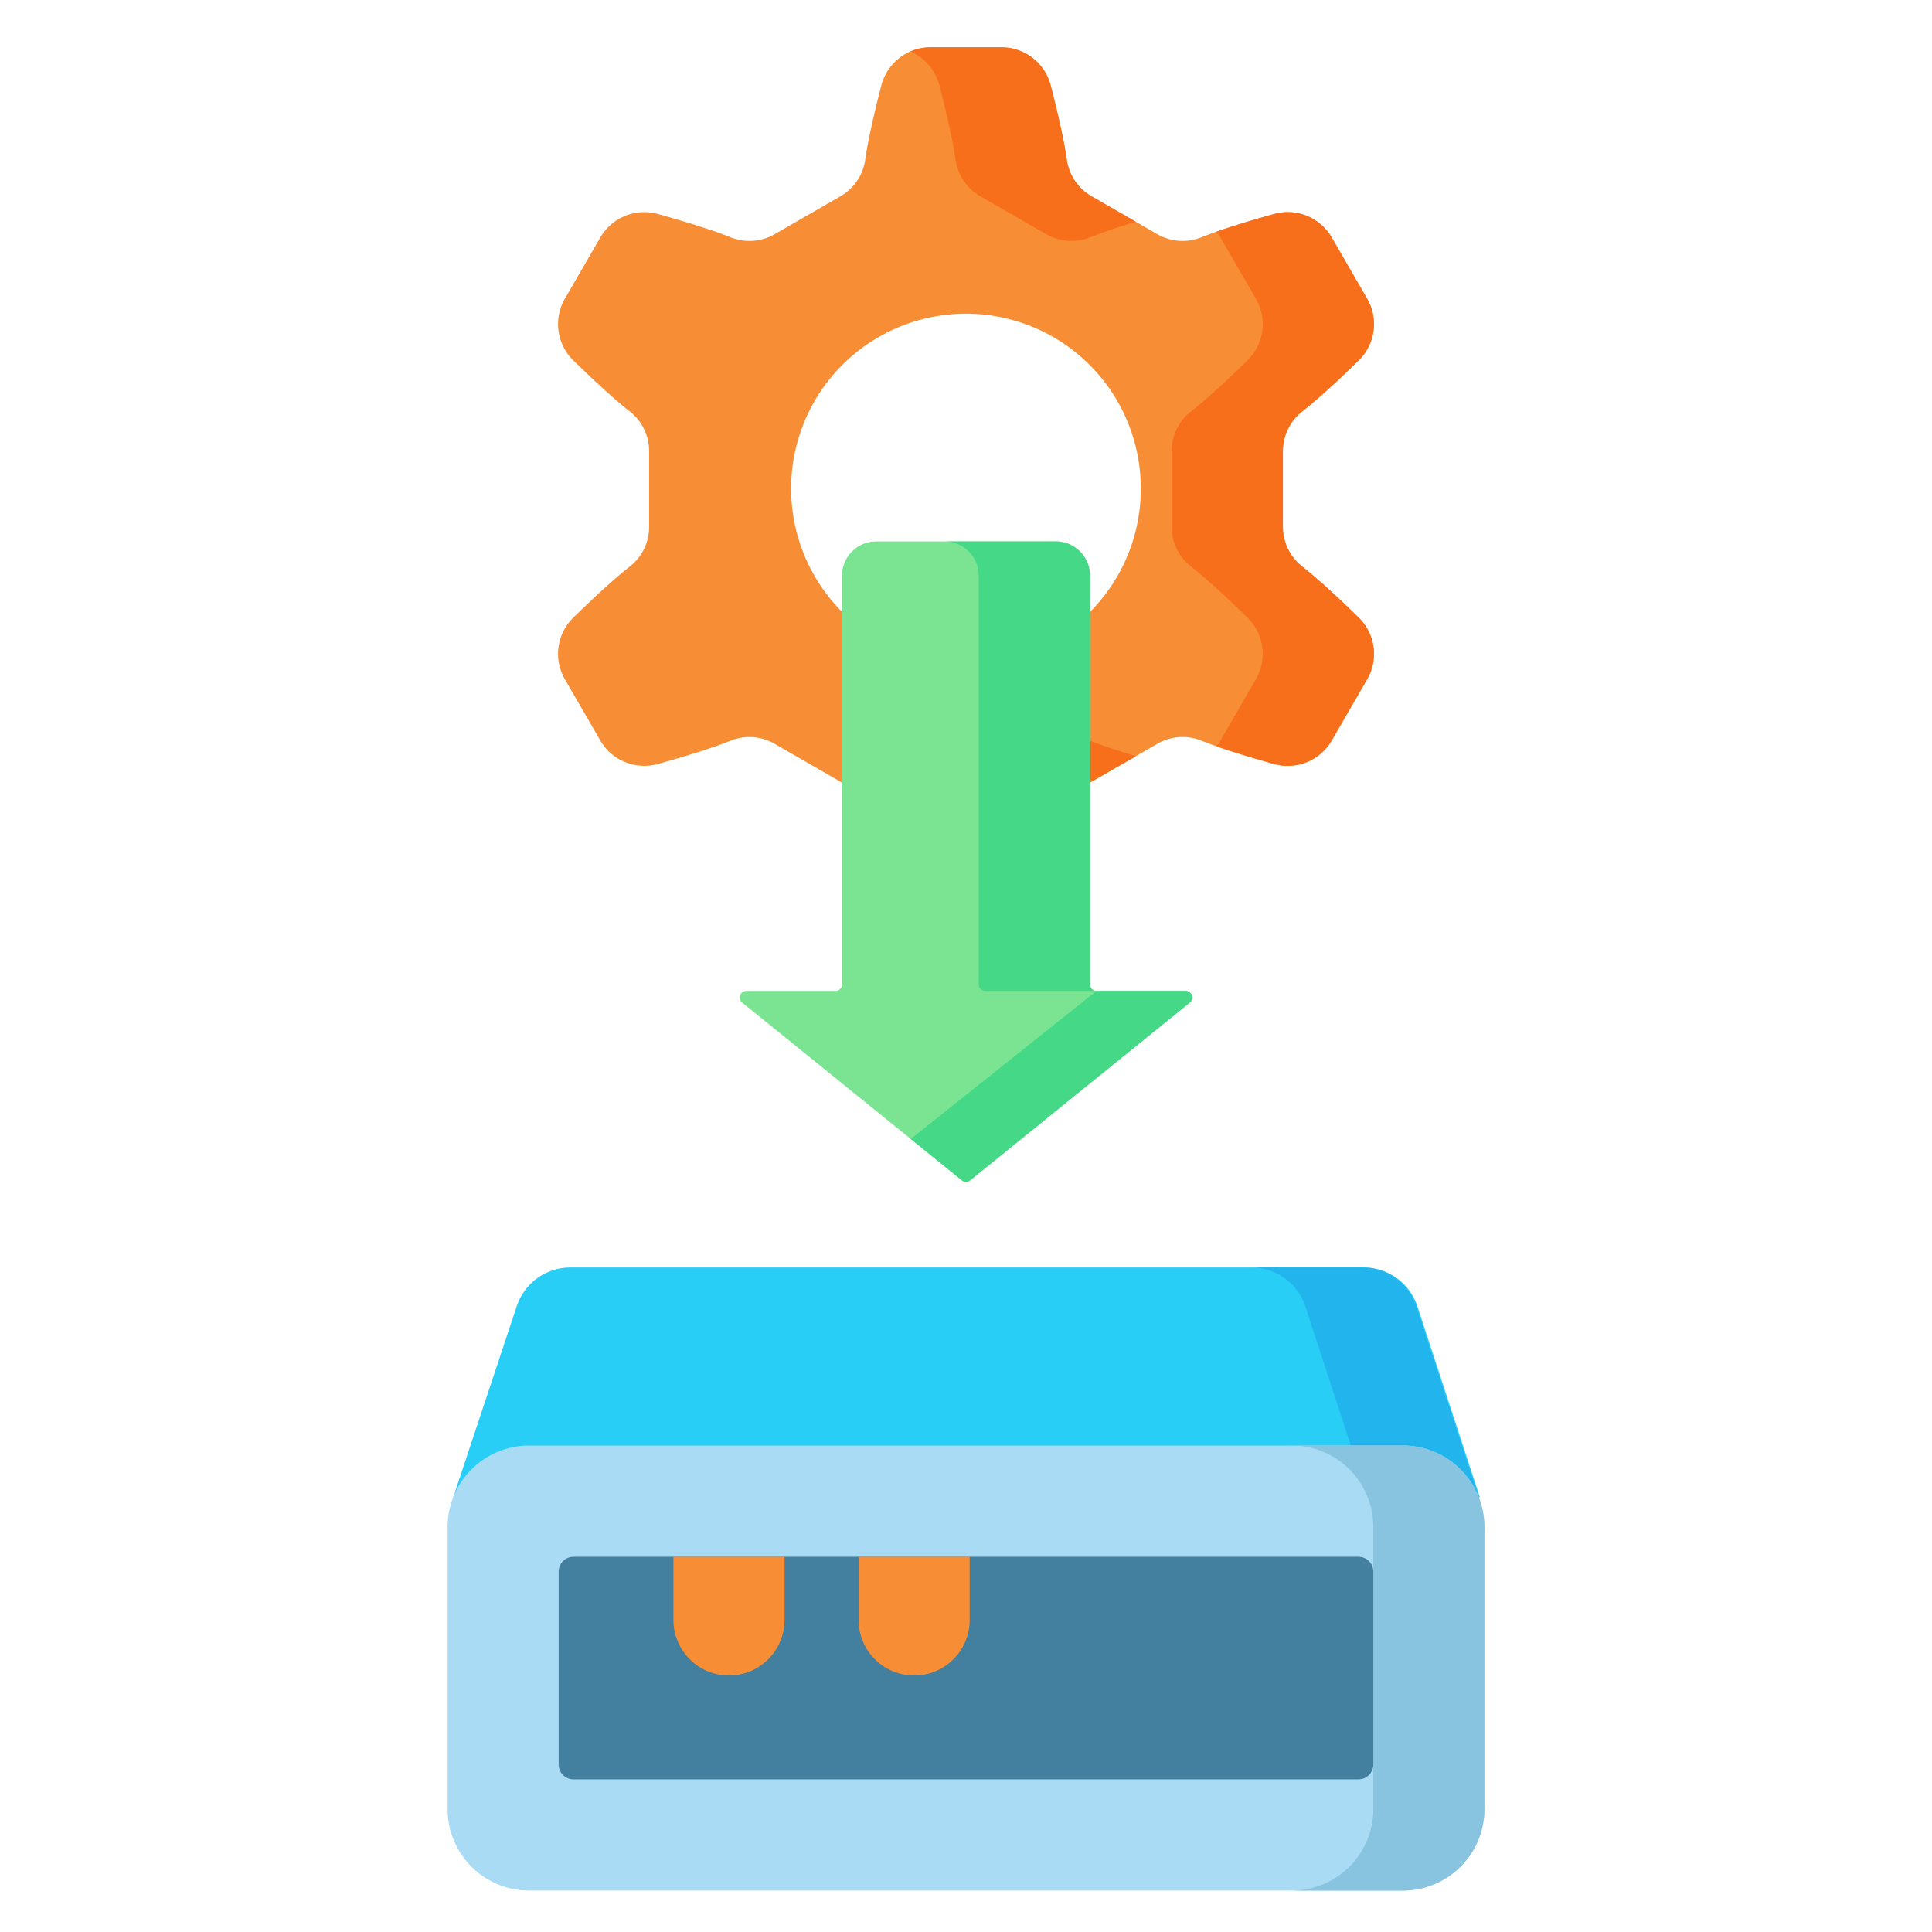<svg xmlns="http://www.w3.org/2000/svg" width="200" height="200" viewBox="0 0 200 200">
  <g id="Group_11581" data-name="Group 11581" transform="translate(-1438 -4329.59)">
    <rect id="Rectangle_17459" data-name="Rectangle 17459" width="200" height="200" transform="translate(1438 4329.59)" fill="#fff"/>
    <g id="integration" transform="translate(1372.333 4334.488)">
      <path id="Path_16849" data-name="Path 16849" d="M195.347,79.807c-.3,2.138-1.022,5.2-1.665,7.687a5.262,5.262,0,0,1-5.093,3.949h-7.35a5.262,5.262,0,0,1-5.093-3.949c-.643-2.488-1.364-5.55-1.665-7.687a5.225,5.225,0,0,0-2.575-3.79l-6.791-3.911a5.234,5.234,0,0,0-4.567-.331c-2.011.811-5.041,1.723-7.529,2.413a5.259,5.259,0,0,1-5.961-2.43l-3.67-6.341a5.248,5.248,0,0,1,.875-6.38c1.84-1.8,4.142-3.958,5.848-5.288a5.218,5.218,0,0,0,2-4.12V41.815a5.218,5.218,0,0,0-2-4.12c-1.707-1.33-4.008-3.486-5.848-5.288a5.248,5.248,0,0,1-.875-6.38l3.67-6.341a5.26,5.26,0,0,1,5.961-2.43c2.488.69,5.518,1.6,7.529,2.413a5.232,5.232,0,0,0,4.567-.331l6.791-3.911a5.224,5.224,0,0,0,2.575-3.79c.3-2.138,1.022-5.2,1.665-7.687A5.262,5.262,0,0,1,181.239,0h7.35a5.261,5.261,0,0,1,5.093,3.949c.643,2.488,1.364,5.55,1.665,7.687a5.225,5.225,0,0,0,2.575,3.79l6.791,3.911a5.234,5.234,0,0,0,4.567.331c2.011-.811,5.041-1.723,7.529-2.413a5.26,5.26,0,0,1,5.961,2.43l3.67,6.341a5.248,5.248,0,0,1-.875,6.38c-1.84,1.8-4.142,3.958-5.848,5.288a5.218,5.218,0,0,0-2,4.12v7.813a5.218,5.218,0,0,0,2,4.12c1.707,1.33,4.008,3.486,5.848,5.288a5.248,5.248,0,0,1,.875,6.38l-3.67,6.341a5.26,5.26,0,0,1-5.961,2.43c-2.488-.69-5.518-1.6-7.529-2.413a5.232,5.232,0,0,0-4.567.331l-6.791,3.911A5.221,5.221,0,0,0,195.347,79.807Zm7.664-34.085a18.1,18.1,0,1,0-18.1,18.053A18.075,18.075,0,0,0,203.011,45.722Z" transform="translate(-19.247 0)" fill="#f78e36"/>
      <g id="Group_9486" data-name="Group 9486" transform="translate(159.908 0)">
        <path id="Path_16850" data-name="Path 16850" d="M326.637,82.471a5.217,5.217,0,0,1-2-4.12V70.538a5.218,5.218,0,0,1,2-4.12c1.706-1.33,4.008-3.486,5.848-5.288a5.248,5.248,0,0,0,.875-6.38l-3.67-6.341a5.26,5.26,0,0,0-5.962-2.43c-1.9.528-4.127,1.187-5.966,1.83a5.252,5.252,0,0,1,.41.6l3.67,6.341a5.248,5.248,0,0,1-.875,6.38c-1.84,1.8-4.142,3.958-5.848,5.288a5.217,5.217,0,0,0-2,4.12v7.813a5.218,5.218,0,0,0,2,4.12c1.706,1.33,4.008,3.486,5.848,5.288a5.248,5.248,0,0,1,.875,6.38l-3.67,6.341a5.234,5.234,0,0,1-.41.6c1.84.644,4.062,1.3,5.966,1.83a5.259,5.259,0,0,0,5.962-2.43l3.67-6.341a5.248,5.248,0,0,0-.875-6.38C330.644,85.957,328.343,83.8,326.637,82.471Z" transform="translate(-286.073 -28.722)" fill="#f86f1b"/>
        <path id="Path_16851" data-name="Path 16851" d="M243.556,3.949c.643,2.488,1.363,5.55,1.665,7.687a5.225,5.225,0,0,0,2.575,3.79l6.791,3.911a5.234,5.234,0,0,0,4.567.331c1.3-.522,3.014-1.086,4.737-1.606l-4.578-2.636a5.224,5.224,0,0,1-2.575-3.79c-.3-2.138-1.022-5.2-1.665-7.687A5.261,5.261,0,0,0,249.981,0h-7.35a5.245,5.245,0,0,0-2.084.432,5.268,5.268,0,0,1,3.009,3.517Z" transform="translate(-240.547 0)" fill="#f86f1b"/>
        <path id="Path_16852" data-name="Path 16852" d="M259.156,191.957a5.232,5.232,0,0,0-4.567.331L247.8,196.2a5.224,5.224,0,0,0-2.575,3.79c-.3,2.138-1.022,5.2-1.665,7.687a5.266,5.266,0,0,1-3.009,3.517,5.238,5.238,0,0,0,2.084.432h7.35a5.262,5.262,0,0,0,5.093-3.949c.643-2.488,1.363-5.55,1.665-7.687a5.225,5.225,0,0,1,2.575-3.79l4.578-2.636C262.17,193.043,260.452,192.479,259.156,191.957Z" transform="translate(-240.548 -120.182)" fill="#f86f1b"/>
      </g>
      <path id="Path_16853" data-name="Path 16853" d="M229.409,183.1V140.785a3.542,3.542,0,0,0-3.542-3.542H207.28a3.542,3.542,0,0,0-3.542,3.542V183.1a.675.675,0,0,1-.675.675H193.83a.679.679,0,0,0-.427,1.208l22.742,18.4a.679.679,0,0,0,.855,0l22.742-18.4a.679.679,0,0,0-.427-1.208h-9.232A.675.675,0,0,1,229.409,183.1Z" transform="translate(-50.906 -86.094)" fill="#7be492"/>
      <g id="Group_9487" data-name="Group 9487" transform="translate(159.948 51.149)">
        <path id="Path_16854" data-name="Path 16854" d="M265.091,183.1V140.785a3.543,3.543,0,0,0-3.542-3.542H250.03a3.543,3.543,0,0,1,3.542,3.542V183.1a.675.675,0,0,0,.675.675h11.518A.675.675,0,0,1,265.091,183.1Z" transform="translate(-246.536 -137.243)" fill="#45d987"/>
        <path id="Path_16855" data-name="Path 16855" d="M269.116,262.1h-9.232l-19.23,15.329,5.292,4.282a.679.679,0,0,0,.855,0l22.742-18.4a.679.679,0,0,0-.427-1.207Z" transform="translate(-240.654 -215.569)" fill="#45d987"/>
      </g>
      <path id="Path_16856" data-name="Path 16856" d="M219.847,362.722H113.564l6.6-19.857a5.848,5.848,0,0,1,5.578-3.935h82.033a5.849,5.849,0,0,1,5.578,3.935Z" transform="translate(-0.981 -212.616)" fill="#29cef6"/>
      <path id="Path_16857" data-name="Path 16857" d="M352.278,342.865a5.848,5.848,0,0,0-5.578-3.935H335.2a5.849,5.849,0,0,1,5.578,3.935l6.5,19.857h11.5Z" transform="translate(-140.017 -212.616)" fill="#22b5ed"/>
      <path id="Path_16858" data-name="Path 16858" d="M210.894,434.451H120.44a8.44,8.44,0,0,1-8.44-8.44V396.819a8.44,8.44,0,0,1,8.44-8.44h90.453a8.44,8.44,0,0,1,8.44,8.44v29.192A8.439,8.439,0,0,1,210.894,434.451Z" transform="translate(0 -243.636)" fill="#a9dbf5"/>
      <path id="Path_16859" data-name="Path 16859" d="M358.014,388.378h-11.5a8.44,8.44,0,0,1,8.434,8.447V426a8.44,8.44,0,0,1-8.434,8.447h11.5A8.44,8.44,0,0,0,366.447,426V396.825A8.44,8.44,0,0,0,358.014,388.378Z" transform="translate(-147.114 -243.635)" fill="#88c3e0"/>
      <path id="Path_16860" data-name="Path 16860" d="M142.857,440.785V420.818a1.535,1.535,0,0,1,1.534-1.535h81.265a1.534,1.534,0,0,1,1.534,1.535v19.967a1.535,1.535,0,0,1-1.534,1.535H144.392A1.535,1.535,0,0,1,142.857,440.785Z" transform="translate(-19.357 -263.022)" fill="#43809f"/>
      <g id="Group_9488" data-name="Group 9488" transform="translate(135.38 156.261)">
        <path id="Path_16861" data-name="Path 16861" d="M180.485,431.57a5.75,5.75,0,0,1-5.75-5.75v-6.536h11.5v6.536A5.75,5.75,0,0,1,180.485,431.57Z" transform="translate(-174.735 -419.284)" fill="#f78e36"/>
        <path id="Path_16862" data-name="Path 16862" d="M231.921,431.57a5.75,5.75,0,0,1-5.75-5.75v-6.536h11.5v6.536A5.75,5.75,0,0,1,231.921,431.57Z" transform="translate(-207.002 -419.284)" fill="#f78e36"/>
      </g>
    </g>
  </g>
</svg>
